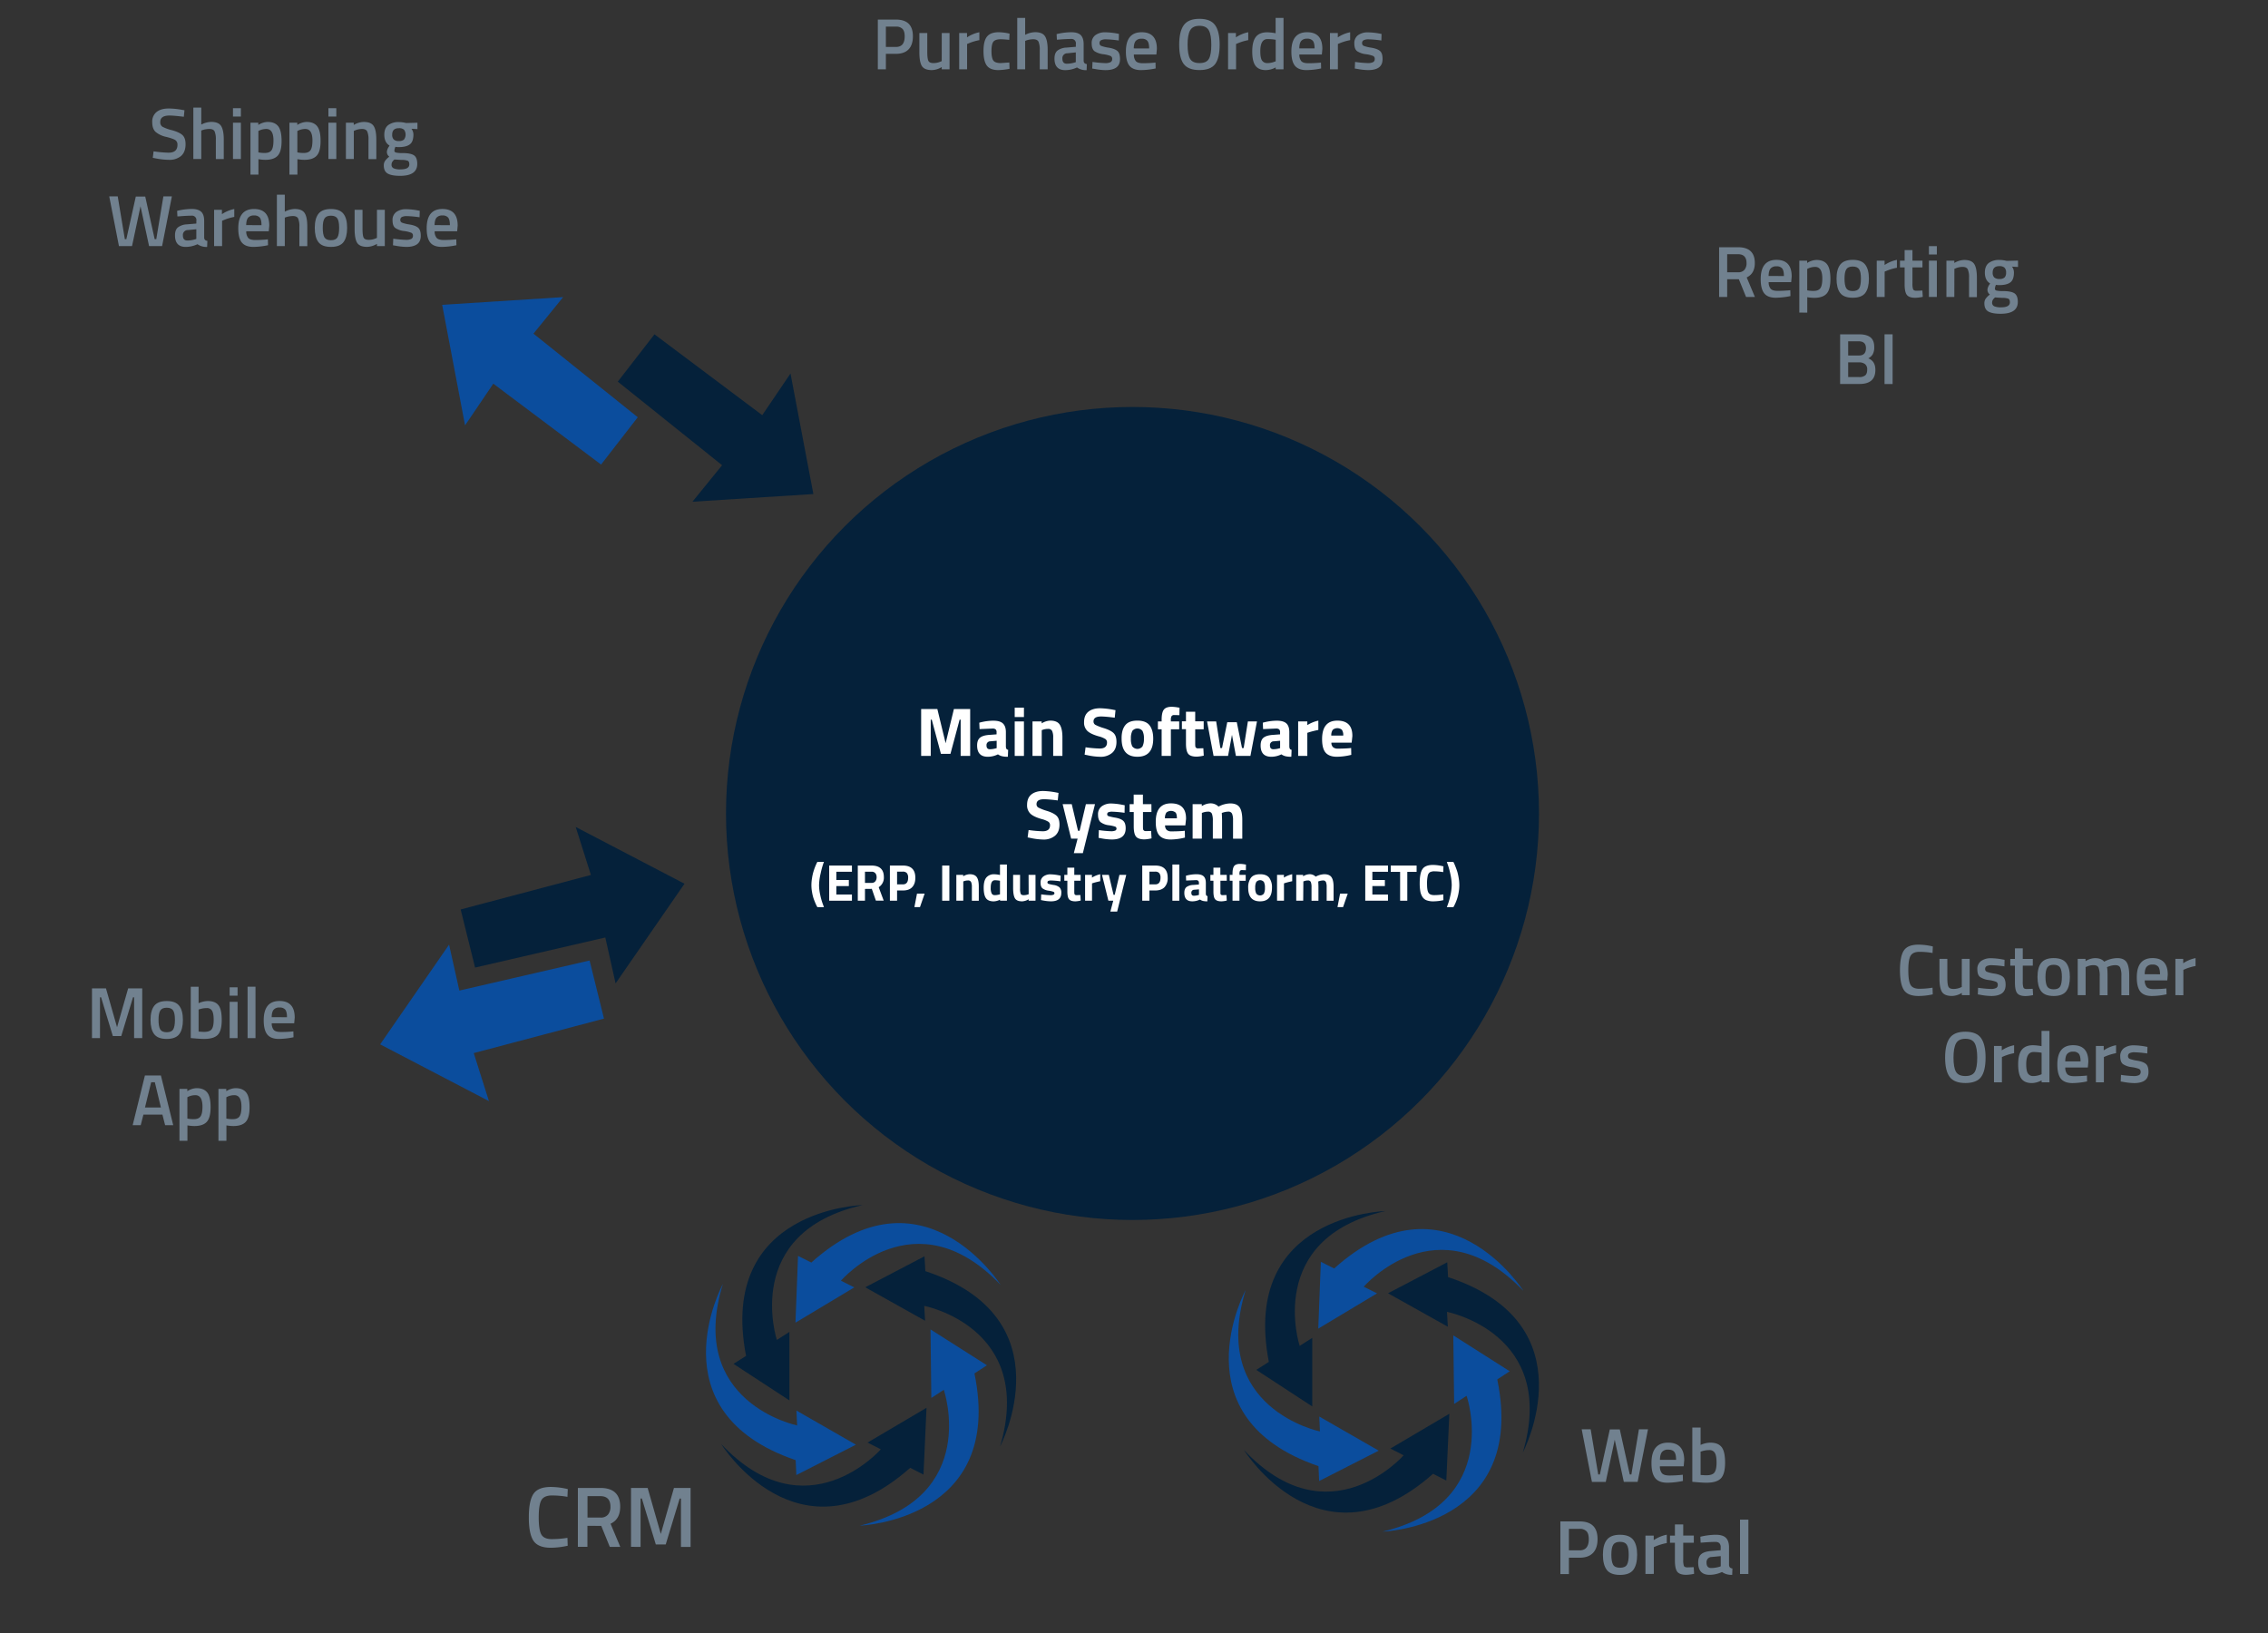 <svg xmlns="http://www.w3.org/2000/svg" id="et6dhih90vvq1" shape-rendering="geometricPrecision" text-rendering="geometricPrecision" viewBox="240 0 1500 1080"><rect x="240" y="0" width="1500" height="1080" fill="#333333" stroke="none"/><defs/><style>@keyframes et6dhih90vvq2_ts__ts{0%,33.333%,66.667%,to{transform:translate(989px,538px) scale(.95,.95)}16.667%,50%,83.333%{transform:translate(989px,538px) scale(1,1)}}@keyframes et6dhih90vvq49_to__to{0%,16.667%,33.333%,50%,66.667%,83.333%,to{transform:translate(724.486px,291.35px)}25%,41.667%,58.333%,75%,8.333%,91.667%{transform:translate(707.93px,277.02px)}}@keyframes et6dhih90vvq50_to__to{0%,16.667%,33.333%,50%,66.667%,83.333%,to{transform:translate(608.34px,266.755px)}25%,41.667%,58.333%,75%,8.333%,91.667%{transform:translate(629.18px,285.425px)}}@keyframes et6dhih90vvq70_to__to{0%,16.667%,33.333%,50%,66.667%,83.333%,to{transform:translate(618.69px,598.655px)}25%,41.667%,58.333%,75%,8.333%,91.667%{transform:translate(636.21px,595.73px)}}@keyframes et6dhih90vvq71_to__to{0%,16.667%,33.333%,50%,66.667%,83.333%,to{transform:translate(565.44px,676.485px)}25%,41.667%,58.333%,75%,8.333%,91.667%{transform:translate(547.44px,682.485px)}}@keyframes et6dhih90vvq82_to__to{0%{transform:translate(990.85px,163.315px)}13.333%,31.667%,33.333%,48.333%,50%,65%,66.667%,81.667%,83.333%,98.333%,to{transform:translate(989px,132.821px)}15%{transform:translate(990.79px,165.386px)}16.667%,35%,51.667%,68.333%,85%{transform:translate(990.611px,162.129px)}}@keyframes et6dhih90vvq82_c_o{0%,13.333%,15%,18.333%,31.667%,33.333%,36.667%,48.333%,50%,53.333%,65%,66.667%,70%,81.667%,83.333%,86.667%,98.333%,to{opacity:0}10%,21.667%,28.333%,3.333%,40%,45%,56.667%,61.667%,73.333%,78.333%,90%,95%{opacity:1}}@keyframes et6dhih90vvq99_tr__tr{0%{transform:translate(809.499px,903px) rotate(0deg)}to{transform:translate(809.499px,903px) rotate(-342deg)}}@keyframes et6dhih90vvq110_tr__tr{0%{transform:translate(1155.255px,906.96px) rotate(0deg)}to{transform:translate(1155.255px,906.96px) rotate(-342deg)}}@keyframes et6dhih90vvq127_to__to{0%,16.667%,33.333%,50%,66.667%,83.333%,to{transform:translate(1404.295px,646.18px)}13.333%,15%,30%,31.667%,46.667%,48.333%,63.333%,65%,80%,81.667%,96.667%,98.333%{transform:translate(1350.635px,634.93px)}}@keyframes et6dhih90vvq127_c_o{0%,13.333%,15%,18.333%,31.667%,33.333%,36.667%,48.333%,50%,53.333%,65%,66.667%,70%,81.667%,83.333%,86.667%,98.333%,to{opacity:0}10%,21.667%,28.333%,3.333%,40%,45%,56.667%,61.667%,73.333%,78.333%,90%,95%{opacity:1}}@keyframes et6dhih90vvq144_to__to{0%,16.667%,33.333%,50%,66.667%,83.333%,to{transform:translate(1289.61px,313.27px)}13.333%,15%,30%,31.667%,46.667%,48.333%,63.333%,65%,80%,81.667%,96.667%,98.333%{transform:translate(1345.494px,270.664px)}}@keyframes et6dhih90vvq144_c_o{0%,13.333%,15%,18.333%,31.667%,33.333%,36.667%,48.333%,50%,53.333%,65%,66.667%,70%,81.667%,83.333%,86.667%,98.333%,to{opacity:0}10%,21.667%,28.333%,3.333%,40%,45%,56.667%,61.667%,73.333%,78.333%,90%,95%{opacity:1}}#et6dhih90vvq2_ts{animation:et6dhih90vvq2_ts__ts 6000ms linear infinite normal forwards}#et6dhih90vvq49_to{animation:et6dhih90vvq49_to__to 6000ms linear infinite normal forwards}#et6dhih90vvq50_to{animation:et6dhih90vvq50_to__to 6000ms linear infinite normal forwards}#et6dhih90vvq70_to{animation:et6dhih90vvq70_to__to 6000ms linear infinite normal forwards}#et6dhih90vvq71_to{animation:et6dhih90vvq71_to__to 6000ms linear infinite normal forwards}#et6dhih90vvq82_to{animation:et6dhih90vvq82_to__to 6000ms linear infinite normal forwards}#et6dhih90vvq82{animation:et6dhih90vvq82_c_o 6000ms linear infinite normal forwards}#et6dhih90vvq99_tr{animation:et6dhih90vvq99_tr__tr 6000ms linear infinite normal forwards}#et6dhih90vvq110_tr{animation:et6dhih90vvq110_tr__tr 6000ms linear infinite normal forwards}#et6dhih90vvq127_to{animation:et6dhih90vvq127_to__to 6000ms linear infinite normal forwards}#et6dhih90vvq127{animation:et6dhih90vvq127_c_o 6000ms linear infinite normal forwards}#et6dhih90vvq144_to{animation:et6dhih90vvq144_to__to 6000ms linear infinite normal forwards}#et6dhih90vvq144{animation:et6dhih90vvq144_c_o 6000ms linear infinite normal forwards}</style><g id="et6dhih90vvq2_ts" transform="matrix(.95 0 0 .95 989 538)"><g id="et6dhih90vvq2" stroke="none" stroke-width="1" transform="translate(-989 -538)"><circle id="et6dhih90vvq3" r="283" fill="#05213A" transform="translate(989 538)"/><path id="et6dhih90vvq4" fill="#FFF" d="M841.87 497.93v-32.64h11.28l5.76 23.81 5.76-23.81H876v32.64h-6.63v-25.24h-.72l-6.38 23.8h-6.63l-6.38-23.8h-.72v25.24z"/><path id="et6dhih90vvq5" fill="#FFF" d="M900.86 481.42v10a3.78 3.78 0 00.38 1.6c.296.37.729.604 1.2.65l-.19 4.85a17.72 17.72 0 01-3.91-.34 8.69 8.69 0 01-3-1.34 16 16 0 01-7.06 1.68q-7.44 0-7.44-7.87 0-3.84 2.06-5.45 2.06-1.61 6.34-1.9l5.14-.38v-1.49a2.54 2.54 0 00-.68-2 3.35 3.35 0 00-2.16-.55l-9 .38-.19-4.46a37.25 37.25 0 019.77-1.39c3.08 0 5.31.64 6.67 1.92 1.36 1.28 2.07 3.28 2.07 6.09zm-10.8 6.34a2.61 2.61 0 00-2.69 2.88c0 1.76.78 2.64 2.35 2.64a15.32 15.32 0 004-.58l.72-.19v-5.14z"/><path id="et6dhih90vvq6" fill="#FFF" d="M907 470.86v-6.53h6.43v6.53zm0 27.07v-24h6.43v24z"/><path id="et6dhih90vvq7" fill="#FFF" d="M925.82 497.93h-6.43v-24h6.38v1.35a12 12 0 016-1.92q4.8 0 6.62 2.83 1.82 2.83 1.83 8.74v13h-6.43v-12.81a10.64 10.64 0 00-.73-4.54 2.88 2.88 0 00-2.87-1.46 10.86 10.86 0 00-3.8.67l-.57.19z"/><path id="et6dhih90vvq8" fill="#FFF" d="M967.1 470.48q-5.24 0-5.23 3.45a2.63 2.63 0 001.29 2.36 34.48 34.48 0 006.07 2.35q4.78 1.53 6.7 3.48c1.28 1.29 1.92 3.29 1.92 6q0 5.15-3.12 7.78a12.2 12.2 0 01-8.16 2.64 45.26 45.26 0 01-9.17-1.15l-1.73-.34.67-5.13a81 81 0 009.84.86c3.4 0 5.09-1.41 5.09-4.22a2.8 2.8 0 00-1.17-2.4 16.88 16.88 0 00-4.68-1.88c-3.72-1.05-6.33-2.31-7.85-3.76a8 8 0 01-2.28-6.08q0-4.89 3-7.29 3-2.4 8.16-2.4a54.28 54.28 0 019 1l1.73.33-.53 5.24c-4.51-.59-7.65-.84-9.55-.84z"/><path id="et6dhih90vvq9" fill="#FFF" d="M983.9 476.65c1.69-2.2 4.52-3.29 8.49-3.29 3.97 0 6.8 1.09 8.5 3.29 1.7 2.2 2.54 5.27 2.54 9.24q0 12.62-11 12.62t-11-12.62q-.08-5.95 2.47-9.24zm5 14.66a4.47 4.47 0 007.06 0 11.34 11.34 0 001-5.42 11.05 11.05 0 00-1-5.38 4.55 4.55 0 00-7.06 0 11.17 11.17 0 00-1 5.38 11.46 11.46 0 00.96 5.42z"/><path id="et6dhih90vvq10" fill="#FFF" d="M1015.72 479.41v18.52h-6.43v-18.52h-2.59v-5.48h2.59v-1.05q0-5.19 1.53-7.15c1-1.32 2.85-2 5.48-2a26.89 26.89 0 014.46.48l1 .14-.1 5.23c-1.41-.06-2.59-.09-3.55-.09a2.08 2.08 0 00-1.92.77 5.27 5.27 0 00-.48 2.64v1h5.81v5.48z"/><path id="et6dhih90vvq11" fill="#FFF" d="M1038.57 479.41h-5.91v9.84c-.01.668.017 1.335.08 2 .049.385.233.74.52 1a2 2 0 001.42.43l3.65-.1.29 5.14a24.53 24.53 0 01-4.9.72q-4.32 0-5.9-1.94t-1.59-7.18v-10h-2.83v-5.48h2.83v-6.67h6.43v6.67h5.91z"/><path id="et6dhih90vvq12" fill="#FFF" d="M1040.92 473.93h6.34l2.92 18.53h1.16l3.64-18h6.63l3.65 18h1.15l2.93-18.53h6.33l-4.56 24H1061l-2.73-14.68-2.74 14.68h-10.08z"/><path id="et6dhih90vvq13" fill="#FFF" d="M1098.18 481.42v10c.015.555.148 1.1.39 1.6.296.37.729.604 1.2.65l-.19 4.85a17.82 17.82 0 01-3.92-.34 8.77 8.77 0 01-3-1.34 15.94 15.94 0 01-7 1.68q-7.46 0-7.45-7.87 0-3.84 2.07-5.45c1.37-1.07 3.49-1.7 6.34-1.9l5.13-.38v-1.49a2.54 2.54 0 00-.67-2 3.39 3.39 0 00-2.16-.55l-9 .38-.2-4.46a37.31 37.31 0 019.77-1.39q4.63 0 6.67 1.92t2.02 6.09zm-10.8 6.34a2.6 2.6 0 00-2.68 2.88c0 1.76.78 2.64 2.35 2.64a15.31 15.31 0 004-.58l.72-.19v-5.14z"/><path id="et6dhih90vvq14" fill="#FFF" d="M1104.33 497.93v-24h6.38v2.55a24.46 24.46 0 017.68-3.12v6.48c-2.59.54-4.82 1.1-6.67 1.68l-1 .33v16.08z"/><path id="et6dhih90vvq15" fill="#FFF" d="M1128.64 491.86a4.76 4.76 0 003.24 1q4.45 0 8-.29l1.34-.15.1 4.76a42.91 42.91 0 01-10 1.34c-3.61 0-6.24-1-7.87-2.88s-2.45-5-2.45-9.36q0-12.91 10.61-12.91t10.46 10.85l-.48 4.46h-14.11a4.15 4.15 0 001.16 3.18zm7.08-8.09a6.59 6.59 0 00-.91-4 5 5 0 00-6.41 0 6.68 6.68 0 00-1 4z"/><path id="et6dhih90vvq16" fill="#FFF" d="M927.42 528.08c-3.48 0-5.23 1.15-5.23 3.45a2.62 2.62 0 001.3 2.36 34.48 34.48 0 006.07 2.35c3.18 1 5.42 2.18 6.7 3.48 1.28 1.3 1.92 3.29 1.92 6q0 5.14-3.12 7.78a12.2 12.2 0 01-8.16 2.64 45.9 45.9 0 01-9.17-1.15l-1.73-.34.67-5.13a81 81 0 009.84.86q5.09 0 5.09-4.22a2.81 2.81 0 00-1.18-2.41 17 17 0 00-4.68-1.87q-5.57-1.58-7.84-3.77a8 8 0 01-2.28-6.07q0-4.89 3-7.29 3-2.4 8.16-2.4a54.28 54.28 0 019 1l1.72.33-.52 5.24c-4.52-.59-7.7-.84-9.56-.84z"/><path id="et6dhih90vvq17" fill="#FFF" d="M940.38 531.53h6.34l4.37 18.53h1.1l4.37-18.53h6.34l-8.45 34.08h-6.29l2.64-10.08h-4.51z"/><path id="et6dhih90vvq18" fill="#FFF" d="M983.49 537.53a76.27 76.27 0 00-8.33-.76 6.85 6.85 0 00-3.07.43 1.5 1.5 0 00-.7 1.37 1.31 1.31 0 00.94 1.29 37.06 37.06 0 004.8 1.06q3.87.69 5.5 2.28c1.08 1 1.63 2.76 1.63 5.13q0 7.78-9.65 7.78a42.41 42.41 0 01-7.68-.86l-1.54-.29.19-5.38a77.21 77.21 0 008.29.77 7.29 7.29 0 003.16-.46 1.46 1.46 0 00.84-1.36 1.42 1.42 0 00-.88-1.35 22.71 22.71 0 00-4.61-1c-2-.225-3.91-.955-5.55-2.12q-1.82-1.49-1.82-5.3a6.75 6.75 0 012.59-5.76 10.79 10.79 0 016.67-1.94 44.54 44.54 0 017.73.91l1.58.29z"/><path id="et6dhih90vvq19" fill="#FFF" d="M1002.21 537h-5.91v9.84c-.01.668.017 1.335.08 2 .049.385.233.74.52 1a2 2 0 001.42.43l3.65-.1.29 5.14a24.53 24.53 0 01-4.9.72q-4.32 0-5.9-1.94t-1.59-7.09v-10H987v-5.48h2.83v-6.67h6.43v6.67h5.91z"/><path id="et6dhih90vvq20" fill="#FFF" d="M1012.84 549.46a4.76 4.76 0 003.24 1c3 0 5.63-.1 8-.29l1.34-.15.1 4.76a42.91 42.91 0 01-10 1.34c-3.61 0-6.24-1-7.87-2.88s-2.45-5-2.45-9.36q0-12.92 10.61-12.91 10.61.01 10.47 10.84l-.48 4.47h-14.12a4.19 4.19 0 001.16 3.18zm7.08-8.09c0-1.92-.3-3.25-.91-4a5 5 0 00-6.41 0 6.69 6.69 0 00-1 4z"/><path id="et6dhih90vvq21" fill="#FFF" d="M1037.3 555.53h-6.44v-24h6.39v1.35a11.83 11.83 0 015.66-1.92 7.84 7.84 0 016 2.25A18 18 0 011057 531q4.74 0 6.6 2.76c1.23 1.84 1.84 4.77 1.84 8.81v13H1059v-12.85a11.48 11.48 0 00-.67-4.54 2.66 2.66 0 00-2.69-1.46 13.16 13.16 0 00-3.74.67l-.72.24c.12 2.4.19 4.22.19 5.47v12.43h-6.43V543.2a14 14 0 00-.63-5 2.64 2.64 0 00-2.73-1.46 10.6 10.6 0 00-3.7.67l-.57.19z"/><path id="et6dhih90vvq22" fill="#FFF" d="M771.89 579.8a39 39 0 00-1.1 8.1 31.89 31.89 0 00.87 7 44.86 44.86 0 001.72 6.07l.83 2.26h-4.57a20.54 20.54 0 01-1.33-2.66c-.55-1.25-1-2.44-1.39-3.56a31.8 31.8 0 01-1-4.2 27.68 27.68 0 01-.45-4.91 29.58 29.58 0 01.44-5 31.57 31.57 0 011-4.47 40.84 40.84 0 012.27-5.9l.43-.83h4.57a57 57 0 00-2.29 8.1z"/><path id="et6dhih90vvq23" fill="#FFF" d="M777.85 598.73v-24.48h15.84v4.32h-10.87v5.73h8.71v4.24h-8.71v5.87h10.87v4.32z"/><path id="et6dhih90vvq24" fill="#FFF" d="M802.76 590.53v8.2h-5v-24.48h9.51q8.64 0 8.64 8.07a7.75 7.75 0 01-3.6 7l3.49 9.36h-5.44l-2.84-8.2zm7.24-5.33a4.46 4.46 0 00.86-2.85 4.13 4.13 0 00-.92-2.81 3.34 3.34 0 00-2.64-1h-4.54v7.78h4.61a3.18 3.18 0 002.63-1.12z"/><path id="et6dhih90vvq25" fill="#FFF" d="M829.11 591.61h-4v7.12h-5v-24.48h9q8.71 0 8.71 8.5c0 2.86-.73 5-2.21 6.57-1.48 1.57-3.61 2.29-6.5 2.29zm-4-4.25h4q3.7 0 3.7-4.61a4.79 4.79 0 00-.9-3.26 3.6 3.6 0 00-2.8-1h-4z"/><path id="et6dhih90vvq26" fill="#FFF" d="M837.18 603.16l1.8-9.36h5.32l-3.24 9.36z"/><path id="et6dhih90vvq27" fill="#FFF" d="M856.51 598.73v-24.48h5v24.48z"/><path id="et6dhih90vvq28" fill="#FFF" d="M871.19 598.73h-4.82v-18h4.79v1a9 9 0 014.5-1.44c2.4 0 4.05.71 5 2.13.95 1.42 1.34 3.58 1.34 6.58v9.75h-4.82v-9.61a8.1 8.1 0 00-.54-3.4 2.17 2.17 0 00-2.16-1.1 8.06 8.06 0 00-2.84.51l-.44.14z"/><path id="et6dhih90vvq29" fill="#FFF" d="M901.58 573.53v25.2h-4.79V598a10.58 10.58 0 01-4.36 1.19c-2.61 0-4.44-.76-5.47-2.27-1.03-1.51-1.55-3.91-1.55-7.19 0-3.28.62-5.66 1.86-7.16a6.82 6.82 0 015.6-2.25 19.89 19.89 0 013.2.36l.68.14v-7.27zm-5.33 20.88l.5-.11v-9.46a19.9 19.9 0 00-3.52-.36q-2.93 0-2.92 5.18a9 9 0 00.65 4 2.25 2.25 0 002.14 1.19 12.37 12.37 0 003.15-.44z"/><path id="et6dhih90vvq30" fill="#FFF" d="M916.66 580.73h4.82v18h-4.78v-1a9.63 9.63 0 01-4.5 1.44q-3.75 0-5-2.07t-1.3-6.93v-9.44h4.83v9.51a10.14 10.14 0 00.43 3.63c.29.65 1 1 2.09 1a8.64 8.64 0 003-.51l.47-.14z"/><path id="et6dhih90vvq31" fill="#FFF" d="M938.87 585.23a57.88 57.88 0 00-6.24-.57 5.3 5.3 0 00-2.31.32 1.12 1.12 0 00-.52 1 1 1 0 00.7 1 28.13 28.13 0 003.6.79 7.93 7.93 0 014.12 1.71 5.17 5.17 0 011.23 3.85q0 5.83-7.24 5.84a31.69 31.69 0 01-5.76-.65l-1.15-.22.14-4a59 59 0 006.21.58 5.52 5.52 0 002.38-.35 1.09 1.09 0 00.63-1 1.06 1.06 0 00-.67-1 16.65 16.65 0 00-3.45-.79 8.82 8.82 0 01-4.16-1.59c-.91-.74-1.37-2.07-1.37-4a5.08 5.08 0 012-4.33 8.1 8.1 0 015-1.45c1.95.06 3.89.288 5.8.68l1.18.22z"/><path id="et6dhih90vvq32" fill="#FFF" d="M952.91 584.84h-4.43v7.38c-.01.51.01 1.022.06 1.53.034.295.173.568.39.77a1.51 1.51 0 001.07.33l2.73-.08.22 3.86a18.33 18.33 0 01-3.67.54c-2.16 0-3.64-.49-4.43-1.46-.79-.97-1.19-2.77-1.19-5.38v-7.49h-2.12v-4.11h2.12v-5h4.82v5h4.43z"/><path id="et6dhih90vvq33" fill="#FFF" d="M956 598.73v-18h4.79v1.91a18.39 18.39 0 015.76-2.34v4.86q-2.91.62-5 1.26l-.72.25v12.06z"/><path id="et6dhih90vvq34" fill="#FFF" d="M967.78 580.73h4.75l3.28 13.9h.83l3.27-13.9h4.76l-6.34 25.56h-4.72l2-7.56h-3.38z"/><path id="et6dhih90vvq35" fill="#FFF" d="M1004.79 591.61h-4v7.12h-5v-24.48h9q8.72 0 8.71 8.5a9.09 9.09 0 01-2.21 6.57c-1.48 1.52-3.65 2.29-6.5 2.29zm-4-4.25h4q3.71 0 3.71-4.61a4.79 4.79 0 00-.9-3.26 3.62 3.62 0 00-2.81-1h-4z"/><path id="et6dhih90vvq36" fill="#FFF" d="M1016.78 598.73v-25.2h4.82v25.2z"/><path id="et6dhih90vvq37" fill="#FFF" d="M1040.07 586.35v7.49c.005.417.104.827.29 1.2.223.277.547.453.9.49l-.15 3.64a13.41 13.41 0 01-2.93-.26 6.59 6.59 0 01-2.22-1 12 12 0 01-5.29 1.26q-5.58 0-5.58-5.91c0-1.92.52-3.28 1.55-4.08a8.68 8.68 0 014.75-1.43l3.85-.29v-1.11a1.9 1.9 0 00-.5-1.53 2.54 2.54 0 00-1.62-.41l-6.77.28-.14-3.34a27.87 27.87 0 017.32-1.05q3.48 0 5 1.44t1.54 4.61zm-8.1 4.75a2 2 0 00-2 2.16q0 2 1.77 2a11.52 11.52 0 003-.43l.54-.14v-3.86z"/><path id="et6dhih90vvq38" fill="#FFF" d="M1054.65 584.84h-4.43v8.91c.038.296.18.569.4.77a1.48 1.48 0 001.06.33l2.74-.08.21 3.86a18.24 18.24 0 01-3.67.54c-2.16 0-3.63-.49-4.43-1.46-.8-.97-1.18-2.77-1.18-5.38v-7.49h-2.13v-4.11h2.13v-5h4.82v5h4.43z"/><path id="et6dhih90vvq39" fill="#FFF" d="M1063.47 584.84v13.89h-4.83v-13.89h-1.94v-4.11h1.94v-.79c0-2.59.39-4.38 1.15-5.36.76-.98 2.14-1.48 4.11-1.48a20.3 20.3 0 013.35.36l.75.11-.07 3.92c-1.06 0-1.94-.07-2.66-.07a1.56 1.56 0 00-1.44.58 3.94 3.94 0 00-.36 2v.75h4.35v4.11z"/><path id="et6dhih90vvq40" fill="#FFF" d="M1071.46 582.77q1.9-2.47 6.37-2.47 4.47 0 6.37 2.47a11.09 11.09 0 011.91 6.93q0 9.46-8.28 9.47-8.28.01-8.28-9.47a11.09 11.09 0 011.91-6.93zm3.72 11a3.37 3.37 0 005.3 0 8.61 8.61 0 00.73-4.07 8.34 8.34 0 00-.73-4 3.42 3.42 0 00-5.3 0 8.34 8.34 0 00-.73 4 8.61 8.61 0 00.73 4.07z"/><path id="et6dhih90vvq41" fill="#FFF" d="M1089.64 598.73v-18h4.79v1.91a18.21 18.21 0 015.76-2.34v4.86q-2.93.62-5 1.26l-.72.25v12.06z"/><path id="et6dhih90vvq42" fill="#FFF" d="M1107.85 598.73H1103v-18h4.79v1a8.86 8.86 0 014.25-1.44 5.9 5.9 0 014.5 1.69 13.53 13.53 0 016-1.69q3.57 0 5 2.07 1.43 2.07 1.46 6.64v9.75h-4.82v-9.61a8.52 8.52 0 00-.51-3.4 2 2 0 00-2-1.1 9.82 9.82 0 00-2.81.51l-.54.17c.09 1.81.14 3.17.14 4.11v9.32h-4.82v-9.25a10.63 10.63 0 00-.47-3.76 2 2 0 00-2-1.1 7.84 7.84 0 00-2.77.51l-.44.14z"/><path id="et6dhih90vvq43" fill="#FFF" d="M1131.72 603.16l1.8-9.36h5.33l-3.24 9.36z"/><path id="et6dhih90vvq44" fill="#FFF" d="M1151.05 598.73v-24.48h15.84v4.32H1156v5.73h8.71v4.24H1156v5.87h10.87v4.32z"/><path id="et6dhih90vvq45" fill="#FFF" d="M1168.8 578.65v-4.4h18v4.4h-6.48v20.08h-5v-20.08z"/><path id="et6dhih90vvq46" fill="#FFF" d="M1205.45 598.34a33 33 0 01-6.88.83 13.12 13.12 0 01-4.89-.76 6 6 0 01-2.88-2.41 10.62 10.62 0 01-1.44-3.89 32.4 32.4 0 01-.4-5.62c0-4.72.67-8 2-9.88 1.33-1.88 3.78-2.79 7.36-2.79 2.417.06 4.82.395 7.16 1l-.14 4a40.93 40.93 0 00-5.92-.54 6.68 6.68 0 00-3.37.63 3.89 3.89 0 00-1.49 2.4 25.16 25.16 0 00-.49 6q0 4.25 1 5.88c.66 1.1 2 1.64 4 1.64a42 42 0 006.32-.5z"/><path id="et6dhih90vvq47" fill="#FFF" d="M1216.09 582.89a29.32 29.32 0 01.45 5 28.11 28.11 0 01-.44 4.88 27.71 27.71 0 01-1 4.26 32.21 32.21 0 01-2.27 5.44l-.43.75h-4.57a43.92 43.92 0 002.32-7.47 35.82 35.82 0 001.1-7.86 35.37 35.37 0 00-.85-7.22 51 51 0 00-1.71-6.5l-.86-2.45h4.57c.5.953.944 1.935 1.33 2.94.55 1.35 1 2.63 1.39 3.83a36.39 36.39 0 01.97 4.4z"/></g></g><g id="et6dhih90vvq48" transform="translate(-11.215 -14.884)"><g id="et6dhih90vvq49_to" transform="translate(724.486 291.35)"><path id="et6dhih90vvq49" fill="#05213A" stroke="none" stroke-width="1" d="M643.25 252.95l24.26-31.29 71.28 53.47 18.69-27.56 15.13 79.73-80 5.08 19.63-24.15-68.99-55.28z" transform="translate(-707.93 -277.02)"/></g><g id="et6dhih90vvq50_to" transform="translate(608.34 266.755)"><path id="et6dhih90vvq50" fill="#0B4D9D" stroke="none" stroke-width="1" d="M693.86 309.5l-24.27 31.29-71.27-53.48-18.69 27.57-15.13-79.73 79.99-5.09-19.62 24.16 68.99 55.28z" transform="translate(-629.18 -285.425)"/></g></g><g id="et6dhih90vvq51" fill="#71818F" stroke="none" stroke-width="1" transform="translate(-43.575 -25.014)"><path id="et6dhih90vvq52" d="M395.66 101.42q-6.09 0-6.09 4.27a3.45 3.45 0 001.44 3.14 27.42 27.42 0 006.36 2.31q4.92 1.36 6.93 3.26 2.01 1.9 2 6c0 3.45-1 6-2.95 7.75a11.85 11.85 0 01-8 2.57 47.77 47.77 0 01-9-1l-1.73-.34.53-4.27a82.15 82.15 0 009.85.89q6 0 5.95-5.28a3.56 3.56 0 00-1.34-3c-.9-.65-2.91-1.37-6.05-2.16a16.36 16.36 0 01-7-3.24c-1.53-1.37-2.3-3.55-2.3-6.52a8.07 8.07 0 012.9-6.75q2.91-2.28 8-2.28a52.34 52.34 0 018.74.87l1.68.28-.43 4.32q-6.7-.82-9.49-.82z"/><path id="et6dhih90vvq53" d="M416.69 130.17h-5.24v-34h5.24v11.24a14.74 14.74 0 016.57-1.78c3.2 0 5.39.9 6.55 2.71 1.16 1.81 1.76 4.8 1.76 9v12.87h-5.24v-12.76a13.45 13.45 0 00-.81-5.52c-.55-1.09-1.7-1.63-3.46-1.63a14.6 14.6 0 00-4.61.76l-.76.29z"/><path id="et6dhih90vvq54" d="M437.66 102.09v-5.52h5.23v5.52zm0 28.08v-24h5.23v24z"/><path id="et6dhih90vvq55" d="M449.23 140.49v-34.32h5.18v1.49a12 12 0 016.19-2q4.75 0 7 2.9c1.48 1.94 2.21 5.19 2.21 9.75s-.84 7.77-2.52 9.62c-1.68 1.85-4.42 2.79-8.23 2.79a28.07 28.07 0 01-4.56-.44v10.23zm10.46-30.19a11 11 0 00-4.51 1l-.72.34v14.16a21.32 21.32 0 004.23.38q3.26 0 4.51-1.87c.83-1.25 1.24-3.37 1.24-6.38q0-7.63-4.75-7.63z"/><path id="et6dhih90vvq56" d="M475 140.49v-34.32h5.19v1.49a12 12 0 016.19-2q4.75 0 7 2.9t2.21 9.75q0 6.84-2.52 9.62c-1.68 1.86-4.43 2.79-8.23 2.79a27.87 27.87 0 01-4.56-.44v10.23zm10.47-30.19a11 11 0 00-4.51 1l-.72.34v14.16a21.22 21.22 0 004.22.38q3.27 0 4.51-1.87c.83-1.25 1.25-3.37 1.25-6.38q0-7.63-4.75-7.63z"/><path id="et6dhih90vvq57" d="M500.78 102.09v-5.52H506v5.52zm0 28.08v-24H506v24z"/><path id="et6dhih90vvq58" d="M517.58 130.17h-5.23v-24h5.18v1.49a13.34 13.34 0 016.63-2c3.19 0 5.38.9 6.55 2.71s1.75 4.8 1.75 9v12.87h-5.18v-12.79a13 13 0 00-.84-5.52c-.56-1.09-1.71-1.63-3.44-1.63a11.87 11.87 0 00-4.7 1l-.72.28z"/><path id="et6dhih90vvq59" d="M559.53 133.43q0 7.88-11.37 7.87-5.48 0-8.12-1.48c-1.76-1-2.64-2.8-2.64-5.43a5.29 5.29 0 01.87-3 13.12 13.12 0 012.78-2.76 3.9 3.9 0 01-1.58-3.5 7.43 7.43 0 011.29-3.12l.44-.72q-3.47-2.07-3.46-7.2 0-4.32 2.59-6.34a11.15 11.15 0 017-2c1.407 0 2.81.16 4.18.48l.72.14 7.44-.19v4.22l-4-.24A6.27 6.27 0 01557 114c0 3.14-.79 5.3-2.38 6.5-1.59 1.2-4.05 1.8-7.41 1.8a9.84 9.84 0 01-2.12-.19 7.24 7.24 0 00-.67 2.52 1.24 1.24 0 00.89 1.23 16.91 16.91 0 004.3.38c3.8 0 6.41.55 7.82 1.54 1.41.99 2.1 2.9 2.1 5.65zm-17 .48a2.51 2.51 0 001.34 2.4 10.54 10.54 0 004.61.72q5.81 0 5.81-3.31c0-1.25-.34-2-1-2.38a11.43 11.43 0 00-4.11-.55l-4.7-.29a6.45 6.45 0 00-1.49 1.61 3.53 3.53 0 00-.45 1.8zm1.47-16.63a4.73 4.73 0 003.41 1 4.65 4.65 0 003.38-1 5.57 5.57 0 000-6.48 4.75 4.75 0 00-3.41-1q-4.43 0-4.42 4.27a4.34 4.34 0 001.04 3.21z"/><path id="et6dhih90vvq60" d="M355.82 154.89h5.62l4.7 28.27h1l6.25-28.16h6.24l6.24 28.18h1.06l4.7-28.27h5.62l-6.48 32.88h-8.6l-5.66-26.35-5.62 26.35h-8.64z"/><path id="et6dhih90vvq61" d="M418.61 171.16v10.94a2.23 2.23 0 00.55 1.56 2.57 2.57 0 001.56.65l-.15 4a10.11 10.11 0 01-6.38-1.78 18.34 18.34 0 01-7.73 1.78q-7.15 0-7.15-7.64 0-3.65 1.94-5.28a10.63 10.63 0 016-2l6.19-.53v-1.73a2.91 2.91 0 00-3.31-3.46q-3.08 0-7.68.39l-1.54.09-.19-3.69a41.89 41.89 0 019.63-1.25c2.92 0 5 .63 6.33 1.9s1.93 3.3 1.93 6.05zm-10.76 6a3.23 3.23 0 00-3.31 3.6q0 3.31 2.93 3.31a18.65 18.65 0 005.09-.76l.86-.29v-6.39z"/><path id="et6dhih90vvq62" d="M425.18 187.77v-24h5.18v2.88a22.78 22.78 0 018.16-3.41v5.23a34.23 34.23 0 00-7 2.11l-1.06.44v16.75z"/><path id="et6dhih90vvq63" d="M459.4 183.45l1.35-.15.09 3.89a49.37 49.37 0 01-9.69 1.11c-3.55 0-6.11-1-7.66-2.93-1.55-1.93-2.33-5.07-2.33-9.36q0-12.76 10.42-12.77 10.08 0 10.08 11l-.34 3.75h-14.88a6.6 6.6 0 001.3 4.36q1.25 1.4 4.66 1.4t7-.3zm-2.88-9.51c0-2.36-.37-4-1.12-5a4.61 4.61 0 00-3.82-1.42 4.78 4.78 0 00-3.91 1.49q-1.23 1.48-1.27 4.89z"/><path id="et6dhih90vvq64" d="M471.93 187.77h-5.23v-34h5.23V165a14.77 14.77 0 016.58-1.78c3.2 0 5.38.91 6.55 2.71 1.17 1.8 1.75 4.8 1.75 9v12.87h-5.23v-12.75a13.25 13.25 0 00-.82-5.52c-.54-1.09-1.69-1.63-3.45-1.63a14.55 14.55 0 00-4.61.76l-.77.29z"/><path id="et6dhih90vvq65" d="M494.23 166.36q2.47-3.12 8.23-3.12t8.23 3.12q2.48 3.12 2.47 9.36-.01 6.24-2.4 9.41c-1.6 2.11-4.36 3.17-8.3 3.17-3.94 0-6.7-1.06-8.3-3.17-1.6-2.11-2.4-5.25-2.4-9.41s.82-7.28 2.47-9.36zm3.91 15.6q1.11 1.92 4.32 1.92t4.32-1.92c.74-1.28 1.1-3.38 1.1-6.29s-.39-5-1.17-6.19c-.78-1.19-2.2-1.82-4.25-1.82s-3.46.6-4.25 1.82c-.79 1.22-1.17 3.28-1.17 6.19 0 2.91.36 5.01 1.1 6.33z"/><path id="et6dhih90vvq66" d="M532.89 163.77h5.19v24h-5.19v-1.49a13.18 13.18 0 01-6.48 2q-4.93 0-6.62-2.67c-1.12-1.77-1.68-4.89-1.68-9.33v-12.51h5.23v12.57q0 4.32.72 5.81c.48 1 1.6 1.49 3.36 1.49a11.55 11.55 0 004.75-1l.72-.29z"/><path id="et6dhih90vvq67" d="M561.07 168.71a69.67 69.67 0 00-8.21-.77 7.45 7.45 0 00-3.53.6 2.08 2.08 0 00-1 1.9 1.86 1.86 0 001.08 1.82 24 24 0 005.09 1.23q4 .69 5.68 2.18 1.68 1.49 1.68 5.28c0 2.53-.8 4.39-2.42 5.57-1.62 1.18-4 1.78-7.08 1.78a43 43 0 01-7.39-.82l-1.49-.24.19-4.37a72 72 0 008.31.77 7.77 7.77 0 003.62-.62 2.21 2.21 0 001.1-2.02 2.05 2.05 0 00-1-2 20.35 20.35 0 00-4.95-1.2 13.08 13.08 0 01-5.73-2c-1.22-.93-1.83-2.62-1.83-5.09a6.38 6.38 0 012.52-5.52 10.8 10.8 0 016.46-1.82 44.94 44.94 0 017.54.77l1.48.28z"/><path id="et6dhih90vvq68" d="M584 183.45l1.35-.15.09 3.89a49.45 49.45 0 01-9.69 1.11q-5.34 0-7.66-2.93-2.32-2.93-2.32-9.37 0-12.76 10.42-12.77 10.08 0 10.08 11l-.34 3.75h-14.88a6.5 6.5 0 001.3 4.36q1.24 1.4 4.65 1.4t7-.29zm-2.88-9.51c0-2.36-.38-4-1.13-5a4.58 4.58 0 00-3.81-1.42 4.78 4.78 0 00-3.91 1.49q-1.23 1.48-1.28 4.89z"/></g><g id="et6dhih90vvq69"><g id="et6dhih90vvq70_to" transform="translate(618.69 598.655)"><path id="et6dhih90vvq70" fill="#05213A" stroke="none" stroke-width="1" d="M554.2 639.91l-9.53-38.43 86.14-22.81-10.05-31.75 71.95 37.54-45.58 65.93-6.8-30.37-86.13 19.89z" transform="translate(-618.69 -598.655)"/></g><g id="et6dhih90vvq71_to" transform="translate(565.44 676.485)"><path id="et6dhih90vvq71" fill="#0B4D9D" stroke="none" stroke-width="1" d="M629.94 635.23l9.52 38.44-86.14 22.8 10.06 31.75-71.96-37.53 45.59-65.94 6.79 30.37 86.14-19.89z" transform="translate(-565.44 -676.485)"/></g></g><g id="et6dhih90vvq72" fill="#71818F" stroke="none" stroke-width="1" transform="translate(-35.585 12.78)"><path id="et6dhih90vvq73" d="M336.42 673.79v-32.88h9.26l7.32 25.68 7.34-25.68h9.31v32.88h-5.37v-27h-.72l-7.78 25.63h-5.57l-7.77-25.63h-.72v27z"/><path id="et6dhih90vvq74" d="M377.63 652.38c1.64-2.08 4.39-3.12 8.23-3.12 3.84 0 6.58 1 8.23 3.12 1.65 2.12 2.47 5.2 2.47 9.37 0 4.17-.8 7.29-2.4 9.4-1.6 2.11-4.37 3.17-8.3 3.17-3.93 0-6.71-1.06-8.31-3.17-1.6-2.11-2.4-5.24-2.4-9.4s.85-7.29 2.48-9.37zm3.91 15.6q1.09 1.92 4.32 1.92 3.23 0 4.32-1.92c.73-1.27 1.1-3.37 1.1-6.28s-.39-5-1.17-6.2c-.78-1.2-2.2-1.82-4.25-1.82s-3.47.61-4.25 1.82c-.78 1.21-1.18 3.29-1.18 6.2s.37 5.01 1.11 6.3z"/><path id="et6dhih90vvq75" d="M412.93 649.26c3.3 0 5.67.92 7.13 2.76 1.46 1.84 2.18 5.1 2.18 9.77s-.86 7.93-2.59 9.77c-1.73 1.84-4.77 2.76-9.12 2.76-1.5 0-3.89-.14-7.15-.43l-1.63-.14v-33.94h5.18v10.9a15.29 15.29 0 016-1.45zm-2.4 20.41c2.56 0 4.26-.61 5.11-1.81.85-1.2 1.27-3.23 1.27-6.11 0-2.88-.36-4.91-1.08-6.08a3.81 3.81 0 00-3.52-1.75 15.34 15.34 0 00-4.61.72l-.77.24v14.59c1.76.13 2.96.2 3.6.2z"/><path id="et6dhih90vvq76" d="M427.47 645.71v-5.52h5.24v5.52zm0 28.08v-24h5.24v24z"/><path id="et6dhih90vvq77" d="M439.33 673.79v-34h5.23v34z"/><path id="et6dhih90vvq78" d="M468.27 669.47l1.35-.14.09 3.89a50.06 50.06 0 01-9.69 1.1c-3.55 0-6.11-1-7.66-2.93-1.55-1.93-2.36-5.07-2.36-9.39q0-12.76 10.42-12.77 10.08 0 10.08 11l-.34 3.74h-14.85a6.63 6.63 0 001.3 4.37q1.25 1.39 4.66 1.39c2.27.03 4.6-.06 7-.26zm-2.88-9.5c0-2.37-.37-4-1.12-5a4.64 4.64 0 00-3.82-1.42 4.78 4.78 0 00-3.91 1.49q-1.23 1.5-1.27 4.9z"/><path id="et6dhih90vvq79" d="M363.32 731.39l8.11-32.88H382l8.16 32.88h-5.37l-1.78-7h-12.58l-1.78 7zM375.56 703l-4.08 16.65H382L378 703z"/><path id="et6dhih90vvq80" d="M394.28 741.71v-34.32h5.19v1.49a12 12 0 016.19-2c3.17 0 5.49 1 7 2.9 1.51 1.9 2.21 5.18 2.21 9.74 0 4.56-.84 7.77-2.52 9.63-1.68 1.86-4.43 2.78-8.24 2.78a28 28 0 01-4.56-.43v10.22zm10.47-30.19c-1.56.01-3.1.351-4.52 1l-.72.34V727c1.393.27 2.81.401 4.23.39 2.17 0 3.68-.62 4.51-1.87.83-1.25 1.25-3.38 1.25-6.39q0-7.62-4.75-7.61z"/><path id="et6dhih90vvq81" d="M420.06 741.71v-34.32h5.18v1.49a12.06 12.06 0 016.19-2c3.17 0 5.49 1 7 2.9 1.51 1.9 2.21 5.18 2.21 9.74 0 4.56-.84 7.77-2.52 9.63-1.68 1.86-4.42 2.78-8.23 2.78a28 28 0 01-4.56-.43v10.22zm10.46-30.19a11 11 0 00-4.51 1l-.72.34V727c1.39.27 2.804.4 4.22.39 2.18 0 3.68-.62 4.52-1.87.84-1.25 1.24-3.38 1.24-6.39q0-7.62-4.75-7.61z"/></g><g id="et6dhih90vvq82_to" transform="translate(990.85 163.315)"><g id="et6dhih90vvq82" opacity="0" transform="translate(-990.85 -163.315)"><path id="et6dhih90vvq83" fill="#0B4D9D" stroke="none" stroke-width="1" d="M1012.34 236.99l-39.6.28-2.06-89.08-33.21 2.36 53.3-61.19 53.46 59.72-31.11-.49-.78 88.4z"/></g></g><g id="et6dhih90vvq84" fill="#71818F" stroke="none" stroke-width="1" transform="translate(-1.98 -26.953)"><path id="et6dhih90vvq85" d="M834.6 62.57h-6.72v10.22h-5.32V39.91h12q11.19 0 11.19 11 0 5.67-2.81 8.64-2.81 2.97-8.34 3.02zM827.88 58h6.68q5.76 0 5.76-7 0-3.36-1.4-4.89a5.57 5.57 0 00-4.36-1.54h-6.68z"/><path id="et6dhih90vvq86" d="M864.84 48.79H870v24h-5.19v-1.48a13.15 13.15 0 01-6.48 2q-4.93 0-6.62-2.66-1.69-2.66-1.68-9.34V48.79h5.23v12.58q0 4.32.72 5.81c.48 1 1.6 1.49 3.36 1.49a11.55 11.55 0 004.75-1l.72-.29z"/><path id="et6dhih90vvq87" d="M876.36 72.79v-24h5.19v2.88a22.75 22.75 0 018.16-3.4v5.23a33.55 33.55 0 00-7.06 2.11l-1.06.43v16.75z"/><path id="et6dhih90vvq88" d="M902.47 48.27a31.79 31.79 0 016 .67l1.2.24-.19 4.13q-3.79-.39-5.61-.39c-2.44 0-4.07.55-4.9 1.63-.83 1.08-1.25 3.14-1.25 6.15 0 3.01.4 5.09 1.2 6.24.8 1.15 2.47 1.73 5 1.73l5.61-.39.14 4.18a46.16 46.16 0 01-7.29.86q-5.48 0-7.71-2.95c-1.48-2-2.23-5.19-2.23-9.67 0-4.48.79-7.67 2.35-9.58 1.56-1.91 4.13-2.85 7.68-2.85z"/><path id="et6dhih90vvq89" d="M920 72.79h-5.24v-34H920V50a14.85 14.85 0 016.57-1.77c3.2 0 5.39.9 6.55 2.71 1.16 1.81 1.76 4.79 1.76 9v12.85h-5.24V60.07a13.45 13.45 0 00-.81-5.52c-.55-1.08-1.7-1.63-3.46-1.63a14.61 14.61 0 00-4.61.77L920 54z"/><path id="et6dhih90vvq90" d="M958.68 56.19v10.94a2.32 2.32 0 00.55 1.56 2.75 2.75 0 001.56.65l-.14 4a10.05 10.05 0 01-6.38-1.78 18.19 18.19 0 01-7.73 1.78q-7.15 0-7.15-7.63c0-2.43.64-4.19 1.94-5.28a10.63 10.63 0 016-2l6.19-.53v-1.71a2.91 2.91 0 00-3.31-3.46q-3.08 0-7.68.38l-1.54.1-.19-3.7a41.76 41.76 0 019.62-1.24q4.4 0 6.34 1.89c1.24 1.27 1.92 3.27 1.92 6.03zm-10.75 6a3.22 3.22 0 00-3.31 3.6c0 2.2 1 3.31 2.93 3.31 1.72-.02 3.43-.28 5.08-.77l.87-.29v-6.43z"/><path id="et6dhih90vvq91" d="M981.91 53.74a69.55 69.55 0 00-8.2-.77 7.3 7.3 0 00-3.53.6 2 2 0 00-1 1.89 1.87 1.87 0 001.08 1.83 24.36 24.36 0 005.09 1.22q4 .7 5.69 2.19 1.69 1.49 1.69 5.3 0 3.8-2.42 5.56-2.42 1.76-7.08 1.78a42.13 42.13 0 01-7.4-.82l-1.48-.23.19-4.37c2.75.417 5.52.674 8.3.77a7.64 7.64 0 003.63-.63 2.18 2.18 0 001.08-2.06 2.07 2.07 0 00-1-2 20.75 20.75 0 00-4.94-1.19 13.39 13.39 0 01-5.74-2Q964 59.36 964 55.66a6.35 6.35 0 012.52-5.52 10.71 10.71 0 016.48-1.83 45.92 45.92 0 017.53.77l1.49.29z"/><path id="et6dhih90vvq92" d="M1004.86 68.47l1.34-.14.1 3.89a50.15 50.15 0 01-9.7 1.1c-3.55 0-6.1-1-7.65-2.93-1.55-1.93-2.33-5.07-2.33-9.36q0-12.76 10.41-12.76 10.08 0 10.08 11l-.33 3.74H991.9a6.58 6.58 0 001.29 4.37q1.26 1.39 4.66 1.39c2.27-.01 4.61-.1 7.01-.3zM1002 59c0-2.37-.38-4-1.13-5a4.62 4.62 0 00-3.87-1.42 4.79 4.79 0 00-3.91 1.49c-.81 1-1.24 2.63-1.27 4.9z"/><path id="et6dhih90vvq93" d="M1045.68 69.29q-3 4-10.39 4-7.39 0-10.42-4-3-4.06-3-12.75 0-8.69 3-12.91 3-4.23 10.39-4.23c4.93 0 8.38 1.41 10.37 4.2 1.99 2.79 3 7.12 3 12.94 0 5.82-.98 10.06-2.95 12.75zm-16.63-3.46q1.64 2.83 6.24 2.84 4.6.01 6.21-2.79c1.08-1.85 1.61-5 1.61-9.34s-.55-7.54-1.65-9.52c-1.1-1.98-3.16-3-6.17-3s-5.07 1-6.19 3-1.68 5.14-1.68 9.48c0 4.34.58 7.5 1.63 9.33z"/><path id="et6dhih90vvq94" d="M1054.2 72.79v-24h5.18v2.88a22.75 22.75 0 018.16-3.4v5.23a33.62 33.62 0 00-7 2.11l-1.06.43v16.75z"/><path id="et6dhih90vvq95" d="M1090.87 38.81v34h-5.18v-1.27a14.34 14.34 0 01-6.43 1.78q-4.71 0-6.89-2.83-2.18-2.83-2.19-9.49 0-6.66 2.43-9.69c1.61-2 4.13-3 7.56-3a36.77 36.77 0 015.47.62V38.81zm-6 29l.82-.34V53.26a32.61 32.61 0 00-5.33-.48q-4.85 0-4.85 8.06 0 4.42 1.13 6.12a4 4 0 003.58 1.71 12.55 12.55 0 004.6-.87z"/><path id="et6dhih90vvq96" d="M1114.3 68.47l1.34-.14.1 3.89a50.15 50.15 0 01-9.7 1.1c-3.55 0-6.1-1-7.66-2.93-1.56-1.93-2.32-5.07-2.32-9.36q0-12.76 10.41-12.76 10.08 0 10.08 11l-.33 3.74h-14.88a6.58 6.58 0 001.29 4.37c.83.93 2.39 1.39 4.66 1.39s4.61-.1 7.01-.3zm-2.88-9.5c0-2.37-.38-4-1.13-5a4.63 4.63 0 00-3.82-1.42 4.79 4.79 0 00-3.91 1.49q-1.23 1.5-1.27 4.9z"/><path id="et6dhih90vvq97" d="M1121.59 72.79v-24h5.19v2.88a22.75 22.75 0 018.16-3.4v5.23a33.55 33.55 0 00-7.06 2.11l-1.06.43v16.75z"/><path id="et6dhih90vvq98" d="M1155.58 53.74a69.85 69.85 0 00-8.21-.77 7.3 7.3 0 00-3.53.6 2 2 0 00-1 1.89 1.87 1.87 0 001.08 1.83 24.36 24.36 0 005.09 1.22q4 .7 5.69 2.19 1.69 1.49 1.68 5.28 0 3.8-2.42 5.56-2.42 1.76-7.08 1.78a41.93 41.93 0 01-7.39-.82l-1.49-.23.19-4.37c2.75.417 5.52.674 8.3.77a7.64 7.64 0 003.63-.63 2.18 2.18 0 001.08-2.06 2.07 2.07 0 00-1-2 20.75 20.75 0 00-4.94-1.19c-2.039-.216-4-.9-5.73-2q-1.83-1.39-1.83-5.09a6.35 6.35 0 012.52-5.52 10.71 10.71 0 016.46-1.83 45.92 45.92 0 017.53.77l1.49.29z"/></g><g id="et6dhih90vvq99_tr" transform="translate(809.499 903)"><g id="et6dhih90vvq99" stroke="none" stroke-width="1" transform="translate(-809.499 -903)"><path id="et6dhih90vvq100" fill="#05213A" d="M852 840.68l-.56-9.83-39.18 20.51 39.57 22.13-.56-9.84s73.42 14.22 50.16 93c-.02-.02 44.83-84.88-49.43-115.97z"/><path id="et6dhih90vvq101" fill="#05213A" d="M733.43 896.73l-8.32 5.27 37 24.18v-45.31l-8.31 5.29s-23.43-71 56.66-89.16c.03 0-95.92 2.27-77.03 99.73z"/><path id="et6dhih90vvq102" fill="#05213A" d="M842 970.76l8.78 4.47 2-44.18-39 23 8.78 4.47s-49.26 56.27-105.58-3.49c.02.04 50.7 81.53 125.02 15.73z"/><path id="et6dhih90vvq103" fill="#0B4D9D" d="M776.61 835l-8.81-4.41-1.7 44.18 38.9-23.34-8.83-4.43s48.88-56.6 105.61 2.77c0 .02-51.28-81.12-125.17-14.77z"/><path id="et6dhih90vvq104" fill="#0B4D9D" d="M766.23 965.69l.46 9.84 39.39-20.08-39.32-22.56.45 9.84s-73.26-15-49.13-93.52c0 0-45.79 84.36 48.15 116.48z"/><path id="et6dhih90vvq105" fill="#0B4D9D" d="M884.48 908.33l8.25-5.39-37.32-23.72.55 45.33 8.25-5.39s24.29 70.73-55.57 89.84c0 0 95.92-3.44 75.84-100.67z"/></g></g><g id="et6dhih90vvq106" fill="#71818F" stroke="none" stroke-width="1" transform="translate(11.74 18.06)"><path id="et6dhih90vvq107" d="M592.59 1005.56q-8.52 0-11.57-4.72-3.05-4.72-3-15.53 0-10.8 3.07-15.38t11.54-4.58c3.759.046 7.5.522 11.15 1.42l-.23 5.12a58 58 0 00-10.23-.91q-5.13 0-6.94 3-1.81 3-1.82 11.44 0 8.38 1.76 11.43c1.17 2 3.47 3 6.88 3a64.12 64.12 0 0010.35-.85l.17 5.23a53.39 53.39 0 01-11.13 1.33z"/><path id="et6dhih90vvq108" d="M616.77 991.06v13.88h-6.32V966h14.79q13.2 0 13.2 12.4 0 8.31-6.37 11.27l6.42 15.3h-6.93l-5.64-13.88zM632 978.43q0-7-6.71-7h-8.47v14.17h8.59a6.06 6.06 0 005-2 8 8 0 001.59-5.17z"/><path id="et6dhih90vvq109" d="M645.6 1004.94V966h11l8.7 30.43L674 966h11v39h-6.37v-32h-.85l-9.22 30.37H662L652.77 973h-.85v32z"/></g><g id="et6dhih90vvq110_tr" transform="translate(1155.255 906.96)"><g id="et6dhih90vvq110" stroke="none" stroke-width="1" transform="translate(-1155.255 -906.96)"><path id="et6dhih90vvq111" fill="#0B4D9D" d="M1230.25 912.29l8.24-5.39-37.31-23.72.55 45.33 8.25-5.39s24.29 70.73-55.58 89.84c0 .04 95.93-3.44 75.85-100.67z"/><path id="et6dhih90vvq112" fill="#05213A" d="M1079.19 900.69l-8.31 5.29 37 24.18v-45.34l-8.31 5.29s-23.42-71 56.67-89.15c.02.04-95.94 2.26-77.05 99.73z"/><path id="et6dhih90vvq113" fill="#05213A" d="M1187.79 974.71l8.77 4.47 2-44.17-39 23 8.78 4.47s-49.34 56.31-105.61-3.48c0 0 50.71 81.51 125.06 15.71z"/><path id="et6dhih90vvq114" fill="#0B4D9D" d="M1122.38 838.92l-8.81-4.41-1.7 44.19 38.88-23.31-8.81-4.41s48.87-56.6 105.6 2.77c0 0-51.28-81.14-125.16-14.83z"/><path id="et6dhih90vvq115" fill="#0B4D9D" d="M1112 969.64l.45 9.85 39.4-20.09-39.32-22.56.45 9.85s-73.26-15-49.14-93.52c0 0-45.78 84.35 48.16 116.47z"/><path id="et6dhih90vvq116" fill="#05213A" d="M1197.74 844.64l-.56-9.83-39.18 20.51 39.57 22.12-.56-9.83s73.42 14.22 50.15 93c.01-.03 44.84-84.88-49.42-115.97z"/></g></g><g id="et6dhih90vvq117" fill="#71818F" stroke="none" stroke-width="1" transform="translate(3.95 23.21)"><path id="et6dhih90vvq118" d="M1282.14 922.07h5.94l5 29.9h1.06l6.6-29.8h6.6l6.6 29.8h1.06l5-29.9h6l-6.86 34.77H1310l-6-27.84-5.94 27.87h-9.14z"/><path id="et6dhih90vvq119" d="M1347.58 952.27l1.43-.15.1 4.11a52.51 52.51 0 01-10.26 1.17c-3.76 0-6.45-1-8.1-3.09-1.65-2.09-2.46-5.37-2.46-9.9q0-13.51 11-13.51 10.67 0 10.66 11.63l-.35 4h-15.74a6.93 6.93 0 001.37 4.62q1.32 1.47 4.92 1.47 3.6 0 7.43-.35zm-3-10q0-3.75-1.2-5.25c-.79-1-2.14-1.5-4-1.5a5 5 0 00-4.14 1.57q-1.29 1.58-1.34 5.18z"/><path id="et6dhih90vvq120" d="M1367.13 930.9q5.23 0 7.54 2.92 2.31 2.92 2.31 10.33t-2.74 10.33q-2.74 2.92-9.65 2.92-2.38 0-7.56-.45l-1.73-.16V920.9h5.48v11.52a16.23 16.23 0 016.35-1.52zm-2.54 21.58q4.07 0 5.41-1.91c.9-1.27 1.34-3.42 1.34-6.47s-.38-5.19-1.14-6.42a4 4 0 00-3.73-1.86 16.18 16.18 0 00-4.87.77l-.82.25v15.43q2.81.21 3.81.21z"/><path id="et6dhih90vvq121" d="M1280.8 1007h-7.11v10.82h-5.64V983h12.75q11.82 0 11.83 11.68 0 6-3 9.14-3 3.14-8.83 3.18zm-7.11-4.87h7.06q6.09 0 6.09-7.41 0-3.55-1.47-5.18a6 6 0 00-4.62-1.63h-7.06z"/><path id="et6dhih90vvq122" d="M1298.79 995.13q2.63-3.32 8.71-3.31 6.08.01 8.71 3.31 2.61 3.3 2.61 9.9 0 6.6-2.54 10-2.54 3.35-8.78 3.35-6.24 0-8.78-3.35-2.54-3.36-2.54-10 0-6.64 2.61-9.9zm4.14 16.5q1.17 2 4.57 2 3.4 0 4.57-2 1.17-2 1.17-6.66t-1.25-6.55q-1.23-1.92-4.49-1.92c-2.17 0-3.66.64-4.49 1.92-.83 1.28-1.25 3.47-1.25 6.55 0 3.08.39 5.3 1.17 6.66z"/><path id="et6dhih90vvq123" d="M1324.31 1017.77v-25.39h5.48v3a24.32 24.32 0 018.63-3.61v5.54a35.44 35.44 0 00-7.46 2.23l-1.12.46v17.72z"/><path id="et6dhih90vvq124" d="M1356.29 997.1h-7v11.17a12.08 12.08 0 00.45 4.12c.31.67 1.09 1 2.34 1l4.16-.15.25 4.42c-1.7.372-3.43.593-5.17.66q-4.32 0-5.92-2-1.6-2-1.6-7.47V997.1h-3.25v-4.72h3.25V985h5.49v7.36h7z"/><path id="et6dhih90vvq125" d="M1379.59 1000.2v11.58a2.44 2.44 0 00.59 1.65 2.8 2.8 0 001.65.68l-.15 4.22a10.73 10.73 0 01-6.76-1.88 19.31 19.31 0 01-8.17 1.88q-7.56 0-7.56-8.08 0-3.86 2-5.58 2-1.72 6.32-2.08l6.55-.56v-1.83a3.7 3.7 0 00-.89-2.84 3.74 3.74 0 00-2.61-.81q-3.25 0-8.12.4l-1.63.1-.2-3.91a44.12 44.12 0 0110.18-1.32c3.09 0 5.33.67 6.7 2s2.1 3.47 2.1 6.38zm-11.37 6.3a3.41 3.41 0 00-3.5 3.81q0 3.5 3.1 3.5a19.69 19.69 0 005.38-.81l.91-.31v-6.75z"/><path id="et6dhih90vvq126" d="M1386.85 1017.77v-35.95h5.54v35.95z"/></g><g id="et6dhih90vvq127_to" transform="translate(1404.295 646.18)"><g id="et6dhih90vvq127" opacity="0" transform="translate(-1349.665 -623.32)"><path id="et6dhih90vvq128" fill="#05213A" stroke="none" stroke-width="1" d="M1424.01 622.09l-8.67 38.63-87.25-18.13-5.21 32.9-47.56-65.76 70.26-38.58-7.51 30.2 85.94 20.74z"/></g></g><g id="et6dhih90vvq129" fill="#71818F" stroke="none" stroke-width="1" transform="translate(55.92 17.52)"><path id="et6dhih90vvq130" d="M1453 641.19q-7.2 0-9.76-4-2.56-4-2.57-13.1 0-9.12 2.59-13 2.59-3.88 9.74-3.86a41.6 41.6 0 019.41 1.2l-.19 4.32a49.47 49.47 0 00-8.64-.77q-4.32 0-5.86 2.57t-1.53 9.65c0 4.72.49 7.94 1.49 9.65s2.92 2.56 5.8 2.56a54.23 54.23 0 008.74-.72l.14 4.42a45.07 45.07 0 01-9.36 1.08z"/><path id="et6dhih90vvq131" d="M1481.57 616.66h5.19v24h-5.19v-1.49a13.18 13.18 0 01-6.48 2c-3.3 0-5.5-.89-6.62-2.67-1.12-1.78-1.68-4.89-1.68-9.33v-12.51h5.21v12.57q0 4.32.72 5.81c.48 1 1.6 1.49 3.36 1.49a11.55 11.55 0 004.75-1l.72-.29z"/><path id="et6dhih90vvq132" d="M1509.75 621.6a69.85 69.85 0 00-8.21-.77 7.45 7.45 0 00-3.53.6 2.08 2.08 0 00-1 1.9 1.86 1.86 0 001.08 1.82 23.33 23.33 0 005.09 1.23q4 .69 5.68 2.18c1.12 1 1.68 2.76 1.68 5.28 0 2.52-.81 4.39-2.42 5.57-1.61 1.18-4 1.78-7.08 1.78a43 43 0 01-7.39-.82l-1.49-.24.19-4.37a72 72 0 008.31.77 7.77 7.77 0 003.62-.62 2.21 2.21 0 001.08-2.07 2.05 2.05 0 00-1-2 20.35 20.35 0 00-4.95-1.2 13 13 0 01-5.73-2c-1.22-.93-1.83-2.62-1.83-5.09a6.38 6.38 0 012.52-5.52 10.8 10.8 0 016.46-1.82 44.94 44.94 0 017.54.77l1.48.28z"/><path id="et6dhih90vvq133" d="M1528.52 621.12h-6.63v10.56a11.46 11.46 0 00.43 3.89c.29.64 1 1 2.21 1l3.94-.14.24 4.17a27.82 27.82 0 01-4.9.63q-4.08 0-5.59-1.88c-1-1.24-1.51-3.6-1.51-7v-11.23h-3.08v-4.46h3.08v-7h5.18v7h6.63z"/><path id="et6dhih90vvq134" d="M1534.11 619.25c1.64-2.08 4.39-3.12 8.23-3.12 3.84 0 6.58 1 8.23 3.12 1.65 2.12 2.47 5.2 2.47 9.36 0 4.16-.8 7.3-2.4 9.41-1.6 2.11-4.37 3.17-8.3 3.17-3.93 0-6.71-1.06-8.3-3.17-1.59-2.11-2.41-5.25-2.41-9.41s.83-7.28 2.48-9.36zm3.91 15.6q1.1 1.92 4.32 1.92t4.32-1.92q1.1-1.92 1.1-6.29t-1.17-6.19c-.79-1.22-2.2-1.82-4.25-1.82s-3.46.6-4.25 1.82c-.79 1.22-1.18 3.28-1.18 6.19 0 2.91.37 5.01 1.09 6.29z"/><path id="et6dhih90vvq135" d="M1563.46 640.66h-5.23v-24h5.18v1.49a12.41 12.41 0 016.24-2c2.78 0 4.82.79 6.1 2.35a18.25 18.25 0 018.68-2.35c2.88 0 4.92.89 6.1 2.66 1.18 1.77 1.78 4.78 1.78 9v12.87h-5.19v-12.74a13.7 13.7 0 00-.79-5.52c-.53-1.09-1.62-1.63-3.29-1.63a13 13 0 00-4.65 1l-.82.33q.39 1 .39 6.15v12.43h-5.19v-12.38a15.52 15.52 0 00-.77-5.9c-.51-1.09-1.63-1.63-3.36-1.63-1.542 0-3.066.34-4.46 1l-.72.28z"/><path id="et6dhih90vvq136" d="M1615.54 636.34l1.34-.15.1 3.89a49.46 49.46 0 01-9.7 1.11q-5.33 0-7.65-2.93c-1.56-2-2.33-5.07-2.33-9.36q0-12.76 10.41-12.77 10.08 0 10.08 11l-.33 3.75h-14.88a6.5 6.5 0 001.3 4.36q1.24 1.39 4.65 1.4 3.41.01 7.01-.3zm-2.88-9.51c0-2.36-.38-4-1.13-5a4.59 4.59 0 00-3.82-1.42 4.79 4.79 0 00-3.91 1.49c-.81 1-1.24 2.62-1.27 4.89z"/><path id="et6dhih90vvq137" d="M1622.83 640.66v-24h5.17v2.88a22.78 22.78 0 018.16-3.41v5.23a34.34 34.34 0 00-7.06 2.11l-1 .44v16.75z"/><path id="et6dhih90vvq138" d="M1494.34 694.75q-3 4-10.39 4-7.39 0-10.42-4.06-3-4.05-3-12.74c0-5.79 1-10.1 3-12.92 2-2.82 5.46-4.22 10.39-4.22 4.93 0 8.38 1.4 10.37 4.2 1.99 2.8 3 7.11 3 12.94 0 5.83-.98 10.12-2.95 12.8zm-16.63-3.45c1.08 1.89 3.17 2.83 6.24 2.83 3.07 0 5.14-.93 6.21-2.78 1.07-1.85 1.61-5 1.61-9.34s-.55-7.54-1.65-9.53c-1.1-1.99-3.16-3-6.17-3s-5.07 1-6.19 3-1.68 5.15-1.68 9.48.54 7.45 1.63 9.34z"/><path id="et6dhih90vvq139" d="M1502.86 698.26v-24h5.14v2.88a22.78 22.78 0 018.16-3.41V679a34.23 34.23 0 00-7 2.11l-1.06.44v16.75z"/><path id="et6dhih90vvq140" d="M1539.53 664.27v34h-5.18V697a14.47 14.47 0 01-6.43 1.78q-4.71 0-6.89-2.84-2.18-2.84-2.19-9.5 0-6.68 2.43-9.7 2.43-3.02 7.56-3a38.2 38.2 0 015.47.62v-10.09zm-6 29l.82-.34v-14.21a32.61 32.61 0 00-5.33-.48q-4.85 0-4.85 8.07 0 4.41 1.13 6.12a4 4 0 003.58 1.7 12.75 12.75 0 004.6-.86z"/><path id="et6dhih90vvq141" d="M1563 693.94l1.34-.15.09 3.89a49.37 49.37 0 01-9.69 1.11c-3.55 0-6.11-1-7.66-2.93-1.55-1.93-2.33-5.07-2.33-9.36q0-12.76 10.42-12.77 10.08 0 10.08 11l-.33 3.75H1550a6.6 6.6 0 001.3 4.36q1.24 1.39 4.66 1.4c2.26-.01 4.59-.11 7.04-.3zm-2.89-9.51c0-2.36-.37-4-1.12-5a4.61 4.61 0 00-3.82-1.42 4.79 4.79 0 00-3.91 1.49q-1.26 1.5-1.26 4.93z"/><path id="et6dhih90vvq142" d="M1570.25 698.26v-24h5.18v2.88a22.86 22.86 0 018.16-3.41V679a34.23 34.23 0 00-7 2.11l-1.06.44v16.75z"/><path id="et6dhih90vvq143" d="M1604.23 679.2a69.55 69.55 0 00-8.2-.77 7.3 7.3 0 00-3.53.6 2.07 2.07 0 00-1 1.9 1.88 1.88 0 001.08 1.82 24.14 24.14 0 005.09 1.23q4 .69 5.69 2.18 1.69 1.49 1.68 5.28 0 3.79-2.42 5.57c-1.62 1.18-4 1.78-7.08 1.78a43.11 43.11 0 01-7.4-.82l-1.48-.24.19-4.37a69.82 69.82 0 008.3.77 7.79 7.79 0 003.63-.62 2.21 2.21 0 001.08-2.07 2.06 2.06 0 00-1-2 20.09 20.09 0 00-4.94-1.2 13.13 13.13 0 01-5.74-2c-1.21-.93-1.82-2.62-1.82-5.09a6.38 6.38 0 012.52-5.52 10.78 10.78 0 016.46-1.82 45.92 45.92 0 017.53.77l1.49.28z"/></g><g id="et6dhih90vvq144_to" transform="translate(1289.61 313.27)"><g id="et6dhih90vvq144" opacity="0" transform="translate(-1289.61 -313.27)"><path id="et6dhih90vvq145" fill="#0B4D9D" stroke="none" stroke-width="1" d="M1246.68 368.7l-22.89-32.32 71.9-52.64-20.94-25.9 80.68 8.71-18.4 78.02-17.4-25.8-72.95 49.93z"/></g></g><g id="et6dhih90vvq146" fill="#71818F" stroke="none" stroke-width="1" transform="translate(50.54 -25.074)"><path id="et6dhih90vvq147" d="M1331.77 209.75v11.71h-5.33v-32.88h12.48q11.13 0 11.13 10.46 0 7-5.37 9.51l5.42 12.91h-5.85l-4.76-11.71zm12.81-10.66c0-3.94-1.89-5.9-5.66-5.9h-7.15v11.95h7.23a5.12 5.12 0 004.23-1.66 6.78 6.78 0 001.35-4.39z"/><path id="et6dhih90vvq148" d="M1372.18 217.14l1.35-.15.09 3.89a49.45 49.45 0 01-9.69 1.11q-5.34 0-7.66-2.93-2.32-2.93-2.33-9.36 0-12.76 10.42-12.77 10.08 0 10.08 11l-.34 3.75h-14.88a6.55 6.55 0 001.3 4.36q1.24 1.4 4.65 1.4c2.28-.01 4.61-.11 7.01-.3zm-2.88-9.51c0-2.36-.37-4-1.13-5a4.58 4.58 0 00-3.81-1.42 4.78 4.78 0 00-3.91 1.49c-.82 1-1.24 2.62-1.28 4.89z"/><path id="et6dhih90vvq149" d="M1379.48 231.78v-34.32h5.18V199a12 12 0 016.19-2q4.76 0 7 2.9c1.48 1.94 2.21 5.19 2.21 9.75s-.84 7.77-2.52 9.62c-1.68 1.85-4.42 2.79-8.23 2.79a28.07 28.07 0 01-4.56-.44v10.23zm10.46-30.19a11 11 0 00-4.51 1l-.72.34v14.16a21.29 21.29 0 004.22.38c2.18 0 3.68-.62 4.52-1.87.84-1.25 1.24-3.37 1.24-6.38q0-7.64-4.75-7.63z"/><path id="et6dhih90vvq150" d="M1406.57 200.05c1.65-2.08 4.39-3.12 8.24-3.12 3.85 0 6.58 1 8.23 3.12 1.65 2.12 2.47 5.2 2.47 9.36 0 4.16-.8 7.3-2.4 9.41-1.6 2.11-4.37 3.17-8.3 3.17-3.93 0-6.71-1.06-8.31-3.17-1.6-2.11-2.4-5.25-2.4-9.41s.82-7.28 2.47-9.36zm3.92 15.6q1.1 1.92 4.32 1.92t4.32-1.92q1.09-1.92 1.1-6.29.01-4.37-1.18-6.19c-.78-1.22-2.2-1.82-4.24-1.82s-3.47.6-4.25 1.82c-.78 1.22-1.18 3.28-1.18 6.19 0 2.91.37 5.01 1.11 6.29z"/><path id="et6dhih90vvq151" d="M1430.69 221.46v-24h5.19v2.88a22.78 22.78 0 018.16-3.41v5.23a34.15 34.15 0 00-7.06 2.11l-1.06.44v16.75z"/><path id="et6dhih90vvq152" d="M1460.93 201.92h-6.62v10.56a11.21 11.21 0 00.43 3.89c.29.64 1 1 2.21 1l3.93-.14.25 4.17a27.82 27.82 0 01-4.9.63c-2.72 0-4.59-.63-5.59-1.88s-1.51-3.6-1.51-7.05v-11.18h-3.08v-4.46h3.08v-7h5.18v7h6.62z"/><path id="et6dhih90vvq153" d="M1465.2 193.38v-5.52h5.24v5.52zm0 28.08v-24h5.24v24z"/><path id="et6dhih90vvq154" d="M1482 221.46h-5.23v-24h5.23V199a13.28 13.28 0 016.62-2q4.8 0 6.55 2.71t1.75 9v12.87h-5.18v-12.84a13 13 0 00-.84-5.52c-.56-1.09-1.7-1.63-3.43-1.63a12 12 0 00-4.71 1l-.72.28z"/><path id="et6dhih90vvq155" d="M1524 224.72q0 7.88-11.38 7.87-5.47 0-8.11-1.48c-1.76-1-2.64-2.8-2.64-5.43a5.36 5.36 0 01.86-3.05 13.45 13.45 0 012.79-2.76 3.88 3.88 0 01-1.59-3.5 7.36 7.36 0 011.3-3.12l.43-.72c-2.3-1.38-3.46-3.78-3.46-7.2 0-2.88.87-5 2.59-6.34a11.17 11.17 0 017-2c1.407 0 2.81.16 4.18.48l.72.14 7.44-.19v4.22l-4-.24a6.3 6.3 0 011.29 3.94c0 3.14-.79 5.3-2.37 6.5-1.58 1.2-4.06 1.8-7.42 1.8a9.75 9.75 0 01-2.11-.19 7.3 7.3 0 00-.68 2.52 1.24 1.24 0 00.89 1.23 17 17 0 004.3.38c3.81 0 6.41.54 7.82 1.54 1.41 1 2.15 2.88 2.15 5.6zm-17 .48a2.51 2.51 0 001.35 2.4 10.51 10.51 0 004.61.72q5.8 0 5.8-3.31c0-1.25-.34-2-1-2.38a11.4 11.4 0 00-4.1-.55l-4.71-.29a6.38 6.38 0 00-1.48 1.61 3.53 3.53 0 00-.47 1.8zm1.44-16.63a4.75 4.75 0 003.41 1 4.66 4.66 0 003.39-1 4.47 4.47 0 001-3.24 4.34 4.34 0 00-1.06-3.24 4.73 4.73 0 00-3.41-1q-4.41 0-4.41 4.27a4.38 4.38 0 001.04 3.21z"/><path id="et6dhih90vvq156" d="M1406.48 246.18H1419q5 0 7.53 2 2.53 2 2.5 6.5a9.46 9.46 0 01-.94 4.61 7.17 7.17 0 01-3 2.78q4.71 1.83 4.7 7.64 0 9.3-10.46 9.31h-12.86zm12.19 4.61h-6.87v9.4h7.06c3.14 0 4.7-1.61 4.7-4.84q0-4.56-4.89-4.56zm.29 13.92h-7.16v9.74h7.25a6.09 6.09 0 004-1.1c.88-.74 1.32-2 1.32-3.8a4.28 4.28 0 00-1.53-3.76 6.54 6.54 0 00-3.84-1.08z"/><path id="et6dhih90vvq157" d="M1435.85 279.06v-32.88h5.33v32.88z"/></g></svg>